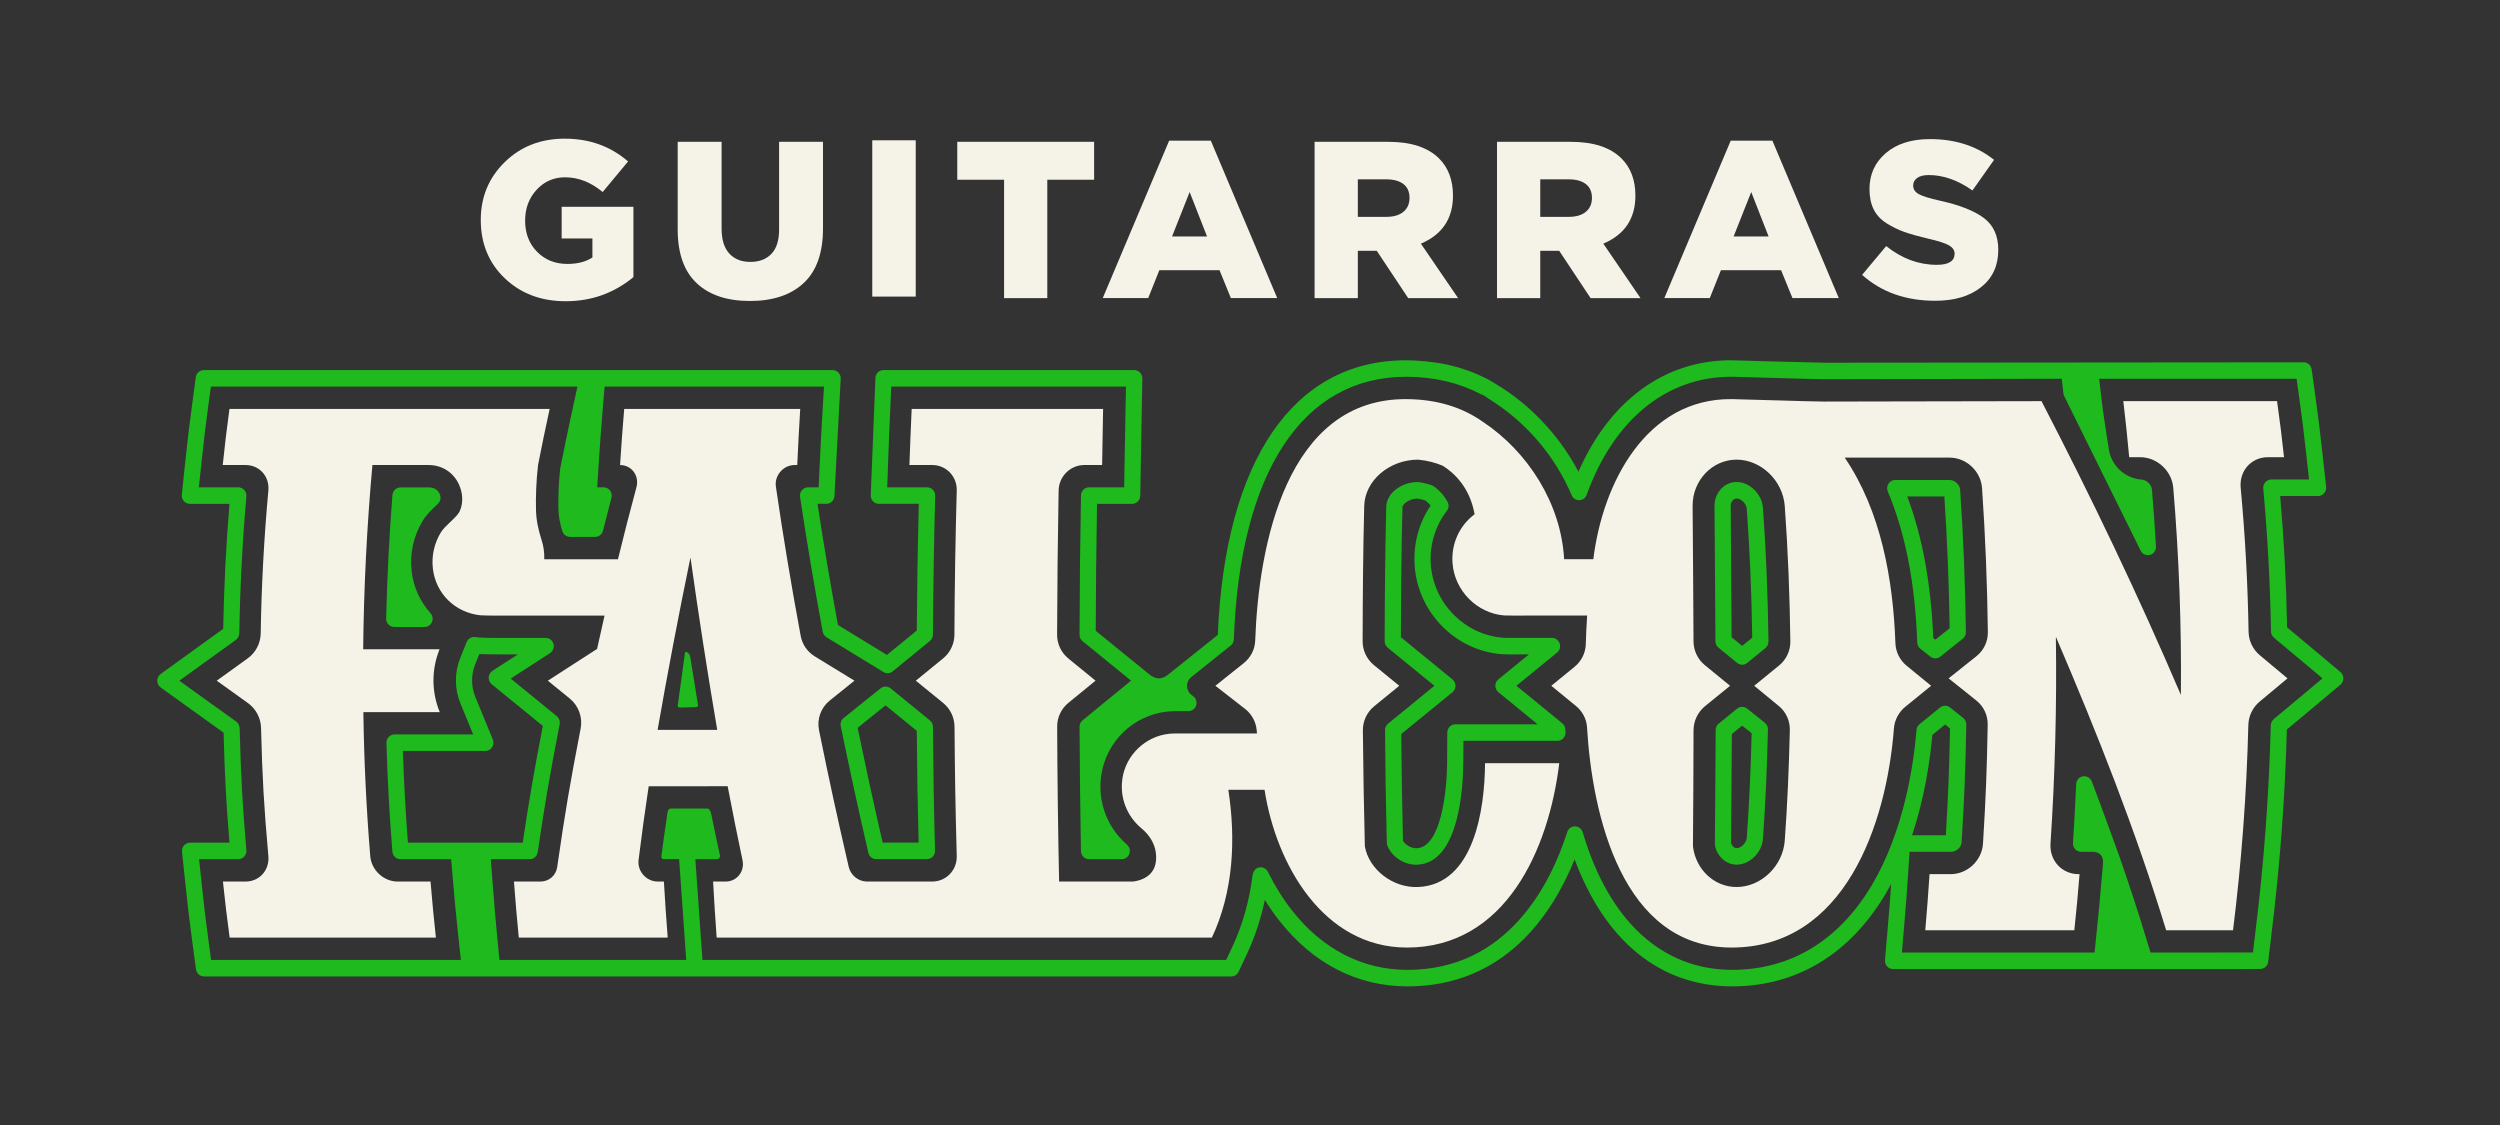 <svg width="100mm" height="45mm" viewBox="0 0 100 45" version="1.1" id="svg1" xmlns="http://www.w3.org/2000/svg">
  <rect x="0" y="0" width="100" height="45" fill="#333333" stroke="none"/>
  <defs id="defs1">
    <clipPath clipPathUnits="userSpaceOnUse" id="clipPath208-5">
      <path d="M 0,841.89 H 595.276 V 0 H 0 Z" transform="translate(-199.164,-308.907)" id="path208-1"></path>
    </clipPath>
    <clipPath clipPathUnits="userSpaceOnUse" id="clipPath210-1">
      <path d="M 0,841.89 H 595.276 V 0 H 0 Z" transform="translate(-118.215,-296.564)" id="path210-1"></path>
    </clipPath>
    <clipPath clipPathUnits="userSpaceOnUse" id="clipPath212-5">
      <path d="M 0,841.89 H 595.276 V 0 H 0 Z" transform="translate(-78.184,-328.087)" id="path212-1"></path>
    </clipPath>
    <clipPath clipPathUnits="userSpaceOnUse" id="clipPath214-7">
      <path d="M 0,841.89 H 595.276 V 0 H 0 Z" transform="translate(-83.001,-305.881)" id="path214-0"></path>
    </clipPath>
    <clipPath clipPathUnits="userSpaceOnUse" id="clipPath216-8">
      <path d="M 0,841.89 H 595.276 V 0 H 0 Z" transform="translate(-213.301,-314.9)" id="path216-5"></path>
    </clipPath>
    <clipPath clipPathUnits="userSpaceOnUse" id="clipPath218-3">
      <path d="M 0,841.89 H 595.276 V 0 H 0 Z" transform="translate(-195.855,-314.337)" id="path218-7"></path>
    </clipPath>
    <clipPath clipPathUnits="userSpaceOnUse" id="clipPath220-9">
      <path d="M 0,841.89 H 595.276 V 0 H 0 Z" transform="translate(-169.949,-307.252)" id="path220-6"></path>
    </clipPath>
    <clipPath clipPathUnits="userSpaceOnUse" id="clipPath222-3">
      <path d="M 0,841.89 H 595.276 V 0 H 0 Z" transform="translate(-196.27,-297.013)" id="path222-1"></path>
    </clipPath>
    <clipPath clipPathUnits="userSpaceOnUse" id="clipPath224-5">
      <path d="M 0,841.89 H 595.276 V 0 H 0 Z" transform="translate(-101.366,-308.803)" id="path224-8"></path>
    </clipPath>
    <clipPath clipPathUnits="userSpaceOnUse" id="clipPath226-0">
      <path d="M 0,841.89 H 595.276 V 0 H 0 Z" transform="translate(-89.582,-345.47)" id="path226-9"></path>
    </clipPath>
    <clipPath clipPathUnits="userSpaceOnUse" id="clipPath228-2">
      <path d="M 0,841.89 H 595.276 V 0 H 0 Z" transform="translate(-106.223,-345.49)" id="path228-4"></path>
    </clipPath>
    <clipPath clipPathUnits="userSpaceOnUse" id="clipPath230-3">
      <path d="M 0,841.89 H 595.276 V 0 H 0 Z" id="path230-3"></path>
    </clipPath>
    <clipPath clipPathUnits="userSpaceOnUse" id="clipPath232-9">
      <path d="M 0,841.89 H 595.276 V 0 H 0 Z" transform="translate(-129.182,-345.752)" id="path232-0"></path>
    </clipPath>
    <clipPath clipPathUnits="userSpaceOnUse" id="clipPath234-5">
      <path d="M 0,841.89 H 595.276 V 0 H 0 Z" transform="translate(-144.354,-351.317)" id="path234-5"></path>
    </clipPath>
    <clipPath clipPathUnits="userSpaceOnUse" id="clipPath236-4">
      <path d="M 0,841.89 H 595.276 V 0 H 0 Z" transform="translate(-161.135,-353.091)" id="path236-4"></path>
    </clipPath>
    <clipPath clipPathUnits="userSpaceOnUse" id="clipPath238-3">
      <path d="M 0,841.89 H 595.276 V 0 H 0 Z" transform="translate(-177.615,-353.091)" id="path238-8"></path>
    </clipPath>
    <clipPath clipPathUnits="userSpaceOnUse" id="clipPath240-2">
      <path d="M 0,841.89 H 595.276 V 0 H 0 Z" transform="translate(-195.081,-351.317)" id="path240-2"></path>
    </clipPath>
    <clipPath clipPathUnits="userSpaceOnUse" id="clipPath242-6">
      <path d="M 0,841.89 H 595.276 V 0 H 0 Z" transform="translate(-213.292,-345.51)" id="path242-4"></path>
    </clipPath>
  </defs>
  <g id="layer1">
    <g id="g1" transform="translate(-1.39,-6.726)">
      <path id="path207-0" d="m 0,0 c 0.646,-0.531 1.013,-1.33 0.994,-2.172 -0.078,-3.329 -0.215,-6.669 -0.458,-9.984 -0.169,-2.309 -2.149,-4.188 -4.35,-4.188 -2.037,0 -3.697,1.603 -3.94,3.676 0.03,3.49 0.047,6.982 0.053,10.476 0.002,0.843 0.385,1.645 1.041,2.178 0.905,0.735 1.358,1.103 2.26,1.839 -0.908,0.743 -1.363,1.115 -2.274,1.859 -0.648,0.528 -1.026,1.322 -1.029,2.158 -0.012,4.073 -0.056,8.16 -0.083,12.213 -0.015,2.307 1.77,4.189 3.972,4.189 2.201,0 4.181,-1.88 4.35,-4.189 C 0.833,13.996 0.986,9.905 1.04,5.827 1.051,4.989 0.678,4.195 0.032,3.666 -0.868,2.929 -1.319,2.561 -2.223,1.825 -1.332,1.095 -0.887,0.73 0,0 m -101.24,-2.157 c 0.912,5.215 1.9,10.386 2.969,15.57 0.729,-5.211 1.533,-10.383 2.416,-15.57 z M 44.162,22.465 c 0.582,0 0.873,0 1.454,0 -0.222,2.027 -0.348,3.039 -0.628,5.061 -4.778,0 -9.105,0 -13.883,0 0.237,-2.022 0.343,-3.034 0.531,-5.061 h 1.002 c 1.507,0 2.851,-1.234 2.978,-2.757 0.52,-6.222 0.75,-12.468 0.689,-18.712 -3.851,9.017 -8.062,17.797 -12.567,26.492 -0.002,0.015 -0.003,0.023 -0.004,0.038 -5.266,-0.01 -10.532,-0.02 -15.799,-0.03 0,0 -2.467,-0.008 -3.851,-0.008 -1.093,0 -7.447,0.212 -8.33,0.221 -7.723,0.08 -11.663,-7.575 -12.502,-14.455 h -2.637 c -0.278,5.021 -3.259,9.699 -7.346,12.413 -10e-4,-0.001 -10e-4,-0.001 -0.002,-0.001 -1.858,1.313 -4.139,2.02 -6.86,2.043 C -44.469,27.801 -46.977,14.474 -47.28,5.9 c -0.028,-0.794 -0.416,-1.538 -1.038,-2.034 -1.023,-0.817 -1.534,-1.225 -2.557,-2.041 1.07,-0.832 1.605,-1.248 2.674,-2.08 0.607,-0.473 0.996,-1.179 1.057,-1.948 0.007,-0.093 0.016,-0.185 0.024,-0.277 h -5.627 c -0.735,-10e-4 -1.103,-0.002 -1.838,-0.003 -0.164,-0.002 -0.33,-0.01 -0.498,-0.029 -2.117,-0.237 -3.866,-1.909 -4.184,-4.021 -0.273,-1.813 0.462,-3.473 1.717,-4.512 0.688,-0.569 1.201,-1.345 1.303,-2.232 0.206,-1.791 -0.928,-2.395 -2.009,-2.573 h -6.73 c -0.097,4.66 -0.155,9.322 -0.175,13.982 -0.004,0.832 0.366,1.62 1.008,2.146 0.981,0.803 1.473,1.205 2.456,2.008 -0.984,0.803 -1.476,1.205 -2.458,2.009 -0.643,0.525 -1.015,1.314 -1.012,2.146 0.013,4.34 0.059,8.681 0.138,13.02 0.022,1.27 1.062,2.298 2.318,2.298 h 1.609 c 0.031,2.028 0.049,3.041 0.089,5.064 h -17.285 c -0.091,-2.023 -0.132,-3.036 -0.203,-5.064 h 2.063 c 1.257,0 2.244,-1.028 2.21,-2.298 -0.12,-4.337 -0.19,-8.681 -0.21,-13.02 -0.004,-0.832 -0.38,-1.621 -1.025,-2.147 -0.985,-0.803 -1.477,-1.205 -2.46,-2.008 0.985,-0.803 1.478,-1.205 2.465,-2.008 0.645,-0.526 1.023,-1.314 1.029,-2.146 0.036,-4.679 0.077,-7.018 0.201,-11.683 0.033,-1.27 -0.954,-2.299 -2.21,-2.299 h -2.064 -3.825 c -0.784,0 -1.481,0.562 -1.659,1.339 -1.129,4.917 -1.669,7.382 -2.676,12.315 -0.206,1.01 0.166,2.045 0.964,2.687 0.892,0.718 1.339,1.077 2.234,1.795 -1.439,0.881 -2.158,1.321 -3.593,2.202 -0.661,0.406 -1.12,1.073 -1.261,1.838 -0.832,4.47 -1.582,8.968 -2.239,13.468 -0.15,1.02 0.669,1.965 1.697,1.965 h 0.23 c 0.094,2.028 0.148,3.041 0.269,5.063 h -15.893 c -0.167,-2.022 -0.241,-3.035 -0.373,-5.063 1.04,0 1.755,-0.967 1.481,-1.995 -0.694,-2.602 -1.029,-3.905 -1.672,-6.513 h -6.655 c 0.022,0.61 -0.064,1.194 -0.239,1.734 -0.282,0.873 -0.484,1.768 -0.506,2.696 -0.028,1.196 0.012,2.579 0.185,4.084 0.4,2.025 0.61,3.037 1.047,5.057 -9.637,0 -19.274,0 -28.91,0 -0.272,-2.022 -0.394,-3.035 -0.608,-5.063 h 2.063 c 1.257,0 2.171,-1.028 2.059,-2.298 -0.394,-4.281 -0.627,-8.618 -0.693,-12.917 -0.018,-0.891 -0.454,-1.727 -1.178,-2.247 -1.121,-0.805 -1.679,-1.207 -2.791,-2.011 1.118,-0.805 1.679,-1.207 2.805,-2.011 0.729,-0.52 1.17,-1.356 1.194,-2.247 0.121,-4.638 0.254,-6.956 0.662,-11.58 0.112,-1.269 -0.802,-2.298 -2.059,-2.298 h -2.043 c 0.214,-2.028 0.335,-3.041 0.607,-5.063 h 18.622 c -0.217,2.022 -0.314,3.035 -0.485,5.063 h -2.973 c -1.257,0 -2.37,1.029 -2.47,2.298 -0.355,4.313 -0.564,8.672 -0.622,12.999 h 6.896 c -0.749,1.823 -0.755,3.855 -0.016,5.678 -2.76,0 -4.139,0 -6.898,0 0.057,5.553 0.336,11.104 0.835,16.634 h 5.076 c 1.25,0 2.244,-0.704 2.714,-1.703 0.337,-0.716 0.468,-1.604 0.1,-2.451 -0.249,-0.574 -1.319,-1.271 -1.733,-1.967 -0.558,-0.937 -0.835,-2.054 -0.698,-3.232 0.262,-2.269 2.006,-3.962 4.277,-4.214 0.211,-0.024 1.22,-0.031 1.426,-0.029 3.919,0 5.879,0 9.798,0 -0.279,-1.215 -0.415,-1.823 -0.681,-3.038 h -0.037 c -1.767,-1.135 -2.648,-1.703 -4.403,-2.839 0.786,-0.641 1.18,-0.961 1.969,-1.602 0.808,-0.655 1.189,-1.705 0.993,-2.72 -0.969,-5.009 -1.397,-7.513 -2.116,-12.505 -0.11,-0.763 -0.738,-1.309 -1.511,-1.309 h -2.394 c 0.154,-2.028 0.241,-3.041 0.436,-5.063 h 13.446 c -0.154,2.022 -0.223,3.035 -0.344,5.063 h -0.561 c -1.021,0 -1.852,0.935 -1.725,1.95 0.334,2.659 0.517,3.991 0.914,6.655 2.852,0 4.278,0.001 7.13,0.001 0.514,-2.677 0.783,-4.015 1.343,-6.686 0.21,-1.006 -0.51,-1.92 -1.519,-1.92 h -1.139 c 0.114,-2.028 0.178,-3.041 0.322,-5.063 h 17.607 6.23 20.879 c 1.95,4.152 2.171,8.863 1.486,13.345 h 3.27 c 1.048,-6.782 5.332,-14.23 12.841,-14.242 8.91,-0.014 12.827,8.859 13.768,16.648 h -6.7 c -0.029,-4.234 -1.018,-10.956 -6.033,-11.182 -2.309,-0.104 -4.46,1.603 -4.821,3.676 -0.086,3.486 -0.146,6.974 -0.178,10.464 -0.008,0.846 0.371,1.65 1.025,2.184 0.905,0.738 1.357,1.107 2.261,1.845 -0.914,0.747 -1.372,1.121 -2.287,1.868 -0.648,0.529 -1.025,1.324 -1.022,2.161 0.011,4.068 0.041,8.156 0.145,12.201 0.059,2.306 2.262,4.189 4.877,4.189 0.826,-0.08 1.56,-0.272 2.218,-0.552 1.025,-0.643 2.437,-1.945 2.872,-4.377 -1.313,-0.982 -2.129,-2.603 -1.993,-4.419 0.185,-2.477 2.203,-4.524 4.672,-4.72 0.197,-0.015 1.25,-0.01 1.802,-0.01 h 5.681 C -17.362,7.315 -17.404,6.45 -17.431,5.57 -17.454,4.78 -17.829,4.042 -18.439,3.543 -19.28,2.856 -19.701,2.512 -20.544,1.825 c 0.894,-0.731 1.34,-1.097 2.232,-1.828 0.579,-0.476 0.949,-1.172 0.993,-1.918 0.469,-7.885 3.152,-19.905 13.073,-19.889 10.2,0.017 13.976,11.142 14.64,19.798 0.058,0.759 0.441,1.467 1.035,1.949 0.933,0.755 1.398,1.132 2.325,1.888 -0.877,0.719 -1.317,1.078 -2.2,1.798 -0.614,0.5 -0.996,1.244 -1.026,2.033 -0.213,5.767 -1.283,11.917 -4.577,16.771 h 9.474 c 1.506,0 2.825,-1.234 2.925,-2.757 0.297,-4.319 0.472,-8.669 0.524,-12.998 C 18.886,5.827 18.508,5.028 17.851,4.503 16.847,3.7 16.342,3.298 15.331,2.495 16.339,1.692 16.842,1.29 17.844,0.487 c 0.655,-0.525 1.03,-1.324 1.015,-2.169 -0.079,-4.301 -0.163,-6.451 -0.424,-10.741 -0.092,-1.525 -1.405,-2.759 -2.915,-2.759 h -1.911 c -0.136,-2.028 -0.213,-3.042 -0.386,-5.065 h 13.459 c 0.211,2.023 0.306,3.037 0.471,5.065 h -0.09 c -1.509,0 -2.634,1.234 -2.533,2.759 0.412,6.215 0.574,12.447 0.485,18.676 3.72,-8.684 7.194,-17.443 9.957,-26.5 h 6.039 c 0.002,0.015 0.003,0.023 0.005,0.038 0.765,6.135 1.224,12.309 1.378,18.491 0.021,0.819 0.396,1.597 1.03,2.123 1.007,0.836 1.509,1.254 2.507,2.09 -0.993,0.833 -1.492,1.249 -2.494,2.082 -0.633,0.526 -1.006,1.305 -1.022,2.126 -0.071,4.328 -0.31,8.695 -0.713,13.005 -0.137,1.523 0.953,2.757 2.46,2.757" style="fill:#f5f2e8;fill-opacity:1;fill-rule:nonzero;stroke:none" transform="matrix(0.443,0,0,-0.443,72.543,34.966)" clip-path="url(#clipPath208-5)"></path>
      <path id="path209-0" d="m 0,0 c -0.942,4.125 -1.447,6.464 -2.26,10.367 l 2.522,2.026 2.821,-2.301 C 3.116,6.011 3.153,3.738 3.248,0 Z m 4.269,11.034 -3.547,2.893 c -0.264,0.217 -0.641,0.217 -0.909,0.003 l -3.336,-2.678 c -0.218,-0.176 -0.32,-0.463 -0.262,-0.74 0.91,-4.376 1.423,-6.76 2.492,-11.427 0.077,-0.338 0.372,-0.576 0.712,-0.576 h 4.58 c 0.198,0 0.386,0.081 0.525,0.225 0.137,0.145 0.212,0.339 0.206,0.54 C 4.617,3.585 4.579,5.885 4.543,10.458 4.542,10.682 4.441,10.894 4.269,11.034" style="fill:#1eba1e;fill-opacity:1;fill-rule:nonzero;stroke:none" transform="matrix(0.443,0,0,-0.443,36.696,40.431)" clip-path="url(#clipPath210-1)"></path>
      <path id="path211-8" d="m 0,0 c -0.167,0.358 -0.507,0.563 -0.933,0.563 h -2.588 c -0.382,0 -0.699,-0.299 -0.73,-0.687 -0.287,-3.691 -0.478,-7.443 -0.567,-11.151 -0.005,-0.201 0.07,-0.396 0.208,-0.54 0.137,-0.143 0.326,-0.224 0.523,-0.224 h 2.735 c 0.29,0 0.553,0.174 0.67,0.445 0.117,0.271 0.065,0.587 -0.132,0.805 -0.948,1.051 -1.536,2.357 -1.7,3.779 -0.182,1.578 0.154,3.138 0.972,4.513 0.344,0.578 0.821,1.031 1.24,1.43 l 0.163,0.154 c 0.221,0.212 0.292,0.542 0.176,0.828 C 0.024,-0.053 0.011,-0.022 0,0" style="fill:#1eba1e;fill-opacity:1;fill-rule:nonzero;stroke:none" transform="matrix(0.443,0,0,-0.443,18.97,26.472)" clip-path="url(#clipPath212-5)"></path>
      <path id="path213-1" d="m 0,0 -1.573,3.828 c -0.396,0.964 -0.4,2.023 -0.01,2.985 l 0.364,0.899 c 0.46,-0.027 3.475,-0.03 3.475,-0.03 L -0.035,6.199 C -0.235,6.07 -0.36,5.85 -0.373,5.61 -0.386,5.37 -0.284,5.138 -0.1,4.987 L 2.904,2.54 C 3.548,2.016 3.929,1.705 4.514,1.226 3.688,-3.061 3.252,-5.596 2.701,-9.316 H -7.666 c -0.212,2.748 -0.365,5.527 -0.455,8.282 h 7.446 c 0.245,0 0.474,0.125 0.609,0.333 C 0.07,-0.493 0.095,-0.23 0,0 m 128.147,-8.649 c 1.092,3.257 1.601,6.501 1.832,9.066 0.445,0.36 0.787,0.637 1.156,0.937 l 0.44,-0.353 c -0.073,-3.816 -0.153,-5.878 -0.378,-9.65 z M 163.35,3.964 c -1.001,-0.839 -1.504,-1.258 -2.514,-2.096 -0.189,-0.157 -0.302,-0.392 -0.301,-0.611 -0.156,-6.233 -0.625,-12.522 -1.394,-18.699 l -0.211,-1.789 -9.25,-0.005 -0.433,1.417 c -0.741,2.429 -1.529,4.829 -2.407,7.339 -0.108,0.309 -1.763,4.87 -2.463,6.69 -0.126,0.328 -0.462,0.523 -0.802,0.463 -0.34,-0.058 -0.595,-0.351 -0.61,-0.703 -0.075,-1.764 -0.172,-3.553 -0.287,-5.315 -0.013,-0.206 0.058,-0.408 0.196,-0.559 0.138,-0.151 0.332,-0.236 0.534,-0.236 0,0 0.527,0 1.076,0 0.595,0 0.908,-0.39 0.908,-0.892 0,-0.324 -0.105,-1.291 -0.105,-1.291 -0.167,-2.041 -0.264,-3.092 -0.476,-5.111 l -0.188,-1.802 h -17.395 l 0.188,2.191 c 0.172,2.002 0.247,2.989 0.383,5.026 l 0.125,1.879 h 3.76 c 0.466,0 0.914,0.414 0.941,0.868 0.259,4.267 0.341,6.35 0.42,10.612 0.004,0.234 -0.099,0.46 -0.28,0.605 l -1.182,0.946 c -0.267,0.214 -0.644,0.212 -0.909,-0.004 -0.641,-0.521 -1.091,-0.886 -1.849,-1.501 -0.16,-0.129 -0.259,-0.317 -0.276,-0.523 -0.26,-3.143 -1.133,-9.143 -4.045,-14.033 -2.967,-4.982 -7.318,-7.621 -12.582,-7.63 -6.345,0 -11.144,4.414 -13.514,12.428 -0.092,0.312 -0.372,0.526 -0.692,0.53 h -0.008 c -0.316,0 -0.597,-0.207 -0.695,-0.514 C 95.523,-13.003 91.67,-20.8 82.591,-20.8 h -0.025 c -4.041,0.007 -7.63,1.852 -10.38,5.334 -0.823,1.043 -1.563,2.226 -2.199,3.517 -0.126,0.254 -0.381,0.41 -0.653,0.41 -0.057,0 -0.114,-0.006 -0.171,-0.02 -0.308,-0.072 -0.522,-0.361 -0.561,-0.68 -0.289,-2.334 -0.91,-4.526 -1.845,-6.518 l -0.538,-1.145 H 18.928 l -0.641,9.097 1.871,-0.002 c 0.221,0 0.393,0.121 0.348,0.342 -0.234,1.127 -0.561,2.599 -0.764,3.632 -0.069,0.348 -0.162,0.599 -0.391,0.599 h -3.25 c -0.312,0 -0.317,-0.272 -0.369,-0.638 -0.147,-1.032 -0.365,-2.492 -0.511,-3.636 -0.027,-0.213 0.069,-0.294 0.279,-0.294 l 1.32,-0.001 0.641,-9.099 H 0.597 l -0.175,1.818 c -0.195,2.025 -0.285,3.075 -0.439,5.106 l -0.164,2.171 h 3.512 c 0.363,0 0.67,0.271 0.724,0.637 C 4.667,-5.991 5.11,-3.4 6.033,1.372 6.087,1.647 5.984,1.934 5.77,2.109 4.974,2.763 4.579,3.085 3.818,3.705 L 1.614,5.5 5.165,7.798 C 5.44,7.975 5.567,8.317 5.476,8.636 5.385,8.954 5.099,9.173 4.774,9.173 H 0.257 c -0.548,0 -1.286,0.011 -1.561,0.041 C -1.396,9.224 -1.488,9.236 -1.58,9.25 -1.912,9.301 -2.234,9.113 -2.362,8.797 L -2.933,7.387 C -3.469,6.062 -3.466,4.574 -2.922,3.252 l 1.148,-2.794 h -7.101 c -0.198,0 -0.387,-0.082 -0.525,-0.227 -0.137,-0.144 -0.212,-0.339 -0.206,-0.541 0.092,-3.261 0.273,-6.564 0.537,-9.816 0.031,-0.386 0.349,-0.681 0.729,-0.681 h 4.578 l 0.155,-1.844 c 0.171,-2.026 0.266,-3.011 0.481,-5.016 l 0.239,-2.235 H -25.44 l -0.234,1.742 c -0.273,2.03 -0.399,3.083 -0.614,5.121 l -0.235,2.232 h 3.543 c 0.205,0 0.401,0.087 0.539,0.242 0.139,0.154 0.207,0.36 0.189,0.569 -0.359,4.161 -0.489,6.525 -0.607,10.977 0,0.263 -0.132,0.514 -0.351,0.668 -1.129,0.808 -1.692,1.21 -2.812,2.016 l -2.282,1.643 2.278,1.648 c 1.115,0.806 1.674,1.209 2.797,2.015 0.213,0.152 0.34,0.397 0.34,0.642 0.063,4.101 0.278,8.254 0.637,12.344 0.018,0.209 -0.051,0.416 -0.189,0.57 -0.139,0.154 -0.334,0.243 -0.54,0.243 h -3.562 l 0.236,2.231 c 0.214,2.03 0.341,3.083 0.615,5.121 l 0.234,1.742 33.096,10e-4 -0.53,-2.45 C 6.685,27.459 6.476,26.45 6.091,24.509 6.088,24.485 6.084,24.459 6.08,24.435 5.947,23.222 5.894,21.985 5.923,20.755 5.936,20.17 6.048,19.556 6.274,18.821 6.37,18.509 6.653,18.293 6.973,18.293 h 2.264 c 0.334,0 0.626,0.23 0.709,0.56 0.253,1.007 0.484,1.902 0.768,2.978 0.059,0.224 0.012,0.463 -0.126,0.647 -0.139,0.184 -0.353,0.292 -0.581,0.292 H 9.423 l 0.139,2.149 c 0.135,2.06 0.212,3.109 0.377,5.099 l 0.153,1.847 h 19.811 l -0.127,-2.138 c -0.12,-2.022 -0.173,-3.01 -0.268,-5.037 l -0.09,-1.92 h -0.954 c -0.214,0 -0.416,-0.095 -0.555,-0.26 -0.139,-0.165 -0.2,-0.383 -0.168,-0.598 0.6,-4.01 1.289,-8.108 2.047,-12.182 0.039,-0.211 0.168,-0.396 0.35,-0.506 1.283,-0.779 1.992,-1.213 3.167,-1.931 L 35.27,6.091 c 0.262,-0.16 0.594,-0.137 0.832,0.058 l 3.363,2.747 c 0.172,0.14 0.273,0.353 0.274,0.578 0.028,4.281 0.097,8.496 0.204,12.53 0.006,0.201 -0.069,0.396 -0.206,0.54 -0.138,0.145 -0.327,0.226 -0.525,0.226 h -3.6 l 0.074,2.088 c 0.072,2.036 0.112,3.053 0.203,5.083 l 0.087,1.924 h 21.192 l -0.041,-2.057 c -0.04,-2.019 -0.057,-3.03 -0.089,-5.054 l -0.03,-1.984 h -3.173 c -0.398,0 -0.724,-0.325 -0.731,-0.732 -0.074,-4.205 -0.118,-8.437 -0.13,-12.577 0,-0.228 0.101,-0.443 0.276,-0.585 L 57.63,5.313 C 56.407,4.315 53.974,2.326 53.25,1.733 53.077,1.591 52.976,1.375 52.977,1.148 c 0.018,-3.721 0.06,-7.498 0.126,-11.225 0.007,-0.406 0.333,-0.73 0.731,-0.73 h 2.953 c 0.307,0 0.581,0.195 0.687,0.489 0.105,0.294 0.02,0.623 -0.215,0.826 -1.809,1.558 -2.675,3.91 -2.317,6.291 0.456,3.027 2.891,5.379 5.921,5.719 0.223,0.025 0.45,0.038 0.687,0.041 l 1.259,0.002 c 0.313,0 0.592,0.204 0.692,0.507 0.1,0.303 0,0.638 -0.249,0.831 l -0.19,0.148 c -0.509,0.396 -0.511,1.178 -0.007,1.581 3.609,2.881 3.612,2.885 3.64,2.913 0.13,0.133 0.207,0.312 0.214,0.5 0.541,15.068 6.209,23.71 15.546,23.71 h 0.131 c 2.461,-0.021 4.683,-0.547 6.605,-1.563 0.069,-0.037 0.143,-0.061 0.219,-0.074 l 0.655,-0.436 c 0.127,-0.08 0.254,-0.164 0.39,-0.258 l 0.057,-0.038 c 3.026,-2.01 5.476,-4.966 6.899,-8.324 0.118,-0.28 0.386,-0.464 0.692,-0.45 0.299,0.008 0.563,0.202 0.666,0.487 2.448,6.773 7.196,10.656 13.026,10.656 h 0.142 c 0.38,-0.004 1.539,-0.038 3.296,-0.09 1.966,-0.058 4.414,-0.131 5.014,-0.131 1.348,0 3.723,0.008 3.844,0.008 l 17.572,0.034 0.146,-1.315 c 0.01,-0.092 0.038,-0.183 0.081,-0.265 0.105,-0.204 6.836,-13.81 6.891,-13.928 0.124,-0.263 0.383,-0.422 0.659,-0.422 0.061,0 0.122,0.007 0.184,0.024 0.338,0.089 0.567,0.409 0.546,0.765 -0.098,1.717 -0.22,3.444 -0.361,5.13 -0.039,0.479 -0.519,0.915 -1.008,0.915 l -0.105,0.012 c -1.366,0.167 -2.476,1.203 -2.757,2.576 0,0 -0.514,3.224 -0.635,4.25 l -0.264,2.254 h 17.828 l 0.241,-1.734 c 0.284,-2.044 0.415,-3.096 0.636,-5.119 l 0.246,-2.24 -3.404,10e-4 c -0.206,0 -0.402,-0.089 -0.541,-0.244 -0.138,-0.155 -0.206,-0.363 -0.187,-0.572 0.392,-4.269 0.626,-8.608 0.696,-12.897 0.003,-0.171 0.062,-0.329 0.16,-0.453 0.042,-0.055 0.09,-0.107 0.134,-0.144 1.006,-0.835 1.506,-1.253 2.502,-2.089 l 1.857,-1.557 z m 3.475,2.131 -2.544,2.134 c -0.917,0.769 -1.415,1.185 -2.269,1.894 -0.072,3.945 -0.282,7.929 -0.624,11.861 h 3.421 c 0.208,0 0.406,0.09 0.545,0.248 0.138,0.159 0.205,0.369 0.182,0.58 l -0.337,3.068 c -0.223,2.041 -0.355,3.102 -0.641,5.163 l -0.33,2.375 c -0.051,0.368 -0.36,0.641 -0.724,0.641 0,0 -41.911,-0.038 -43.257,-0.038 -0.579,0 -8.449,0.222 -8.449,0.222 -6.006,0 -10.954,-3.642 -13.773,-10.059 -1.579,2.986 -3.919,5.592 -6.716,7.449 0,0 -1.545,0.985 -1.667,0.994 -1.038,0.525 -2.149,0.923 -3.326,1.193 -1.177,0.27 -2.753,0.423 -3.858,0.423 C 72.296,34.243 66.111,25.209 65.46,9.442 64.627,8.777 62.053,6.726 60.937,5.83 60.343,5.355 59.8,5.461 59.257,5.895 l -4.819,3.923 c 0.013,3.776 0.052,7.626 0.116,11.461 h 3.174 c 0.399,0 0.725,0.326 0.731,0.734 l 0.187,10.582 c 0.004,0.2 -0.071,0.394 -0.209,0.537 -0.137,0.143 -0.325,0.224 -0.522,0.224 H 35.277 c -0.391,0 -0.712,-0.313 -0.731,-0.712 L 34.123,22.051 c -0.007,-0.202 0.066,-0.399 0.204,-0.544 0.138,-0.146 0.328,-0.228 0.527,-0.228 h 3.607 C 38.368,17.58 38.306,13.737 38.279,9.837 l -2.694,-2.2 c 0,0 -3.305,2.022 -4.42,2.699 -0.678,3.658 -1.298,7.333 -1.848,10.943 h 0.799 c 0.39,0 0.712,0.313 0.731,0.71 l 0.564,10.576 c 0.012,0.205 -0.06,0.407 -0.198,0.556 -0.138,0.15 -0.331,0.235 -0.533,0.235 l -56.776,-0.001 c -0.366,0 -0.676,-0.275 -0.725,-0.644 l -0.321,-2.387 c -0.276,-2.055 -0.403,-3.117 -0.619,-5.163 l -0.323,-3.058 c -0.023,-0.21 0.044,-0.42 0.183,-0.577 0.138,-0.158 0.336,-0.248 0.544,-0.248 h 3.578 c -0.31,-3.741 -0.5,-7.528 -0.567,-11.285 -0.949,-0.682 -5.647,-4.079 -5.647,-4.079 -0.194,-0.14 -0.309,-0.367 -0.308,-0.609 0,-0.241 0.116,-0.468 0.309,-0.608 0,0 4.717,-3.392 5.68,-4.081 0.108,-3.996 0.232,-6.324 0.534,-9.932 h -3.56 c -0.207,0 -0.405,-0.09 -0.544,-0.247 -0.139,-0.158 -0.205,-0.368 -0.183,-0.578 l 0.323,-3.057 c 0.216,-2.055 0.344,-3.117 0.619,-5.164 l 0.32,-2.387 c 0.05,-0.37 0.359,-0.645 0.725,-0.645 H 66.68 c 0.282,0 0.538,0.165 0.659,0.424 l 0.737,1.569 c 0.723,1.538 1.27,3.184 1.634,4.916 0.418,-0.677 0.865,-1.317 1.337,-1.915 3.036,-3.847 7.019,-5.884 11.518,-5.891 h 0.026 c 8.764,0 13.072,6.48 15.088,11.469 2.762,-7.417 7.763,-11.469 14.244,-11.469 5.802,0.01 10.586,2.896 13.832,8.347 0.176,0.296 0.345,0.594 0.507,0.896 -0.092,-1.339 -0.167,-2.284 -0.303,-3.868 l -0.258,-3.001 c -0.017,-0.208 0.052,-0.415 0.19,-0.569 0.139,-0.154 0.334,-0.242 0.539,-0.242 h 30.747 l 2.404,0.008 c 0.37,0.002 0.68,0.284 0.724,0.657 l 0.288,2.438 c 0.761,6.111 1.23,12.335 1.395,18.526 0.866,0.719 1.366,1.136 2.291,1.91 l 2.545,2.132 c 0.169,0.142 0.268,0.353 0.268,0.576 0,0.223 -0.098,0.434 -0.267,0.576" style="fill:#1eba1e;fill-opacity:1;fill-rule:nonzero;stroke:none" transform="matrix(0.443,0,0,-0.443,21.103,36.306)" clip-path="url(#clipPath214-7)"></path>
      <path id="path215-7" d="m 0,0 c -0.06,0.047 -0.12,0.095 -0.184,0.145 -0.212,4.953 -0.982,9.151 -2.35,12.782 h 3.35 C 1.077,8.991 1.237,4.993 1.292,1.03 0.799,0.636 0.422,0.335 0,0 M 1.288,14.418 H -3.62 c -0.247,0 -0.476,-0.126 -0.611,-0.335 -0.136,-0.21 -0.158,-0.475 -0.061,-0.705 1.589,-3.775 2.459,-8.236 2.66,-13.639 0.008,-0.221 0.113,-0.428 0.285,-0.563 0.35,-0.274 0.63,-0.496 0.895,-0.708 0.132,-0.107 0.292,-0.16 0.452,-0.16 0.158,0 0.317,0.053 0.449,0.158 0.718,0.57 1.205,0.958 2.031,1.619 C 2.659,0.228 2.762,0.448 2.76,0.68 2.708,4.962 2.533,9.287 2.241,13.532 2.211,13.995 1.757,14.418 1.288,14.418" style="fill:#1eba1e;fill-opacity:1;fill-rule:nonzero;stroke:none" transform="matrix(0.443,0,0,-0.443,78.803,32.312)" clip-path="url(#clipPath216-8)"></path>
      <path id="path217-6" d="m 0,0 -0.954,0.78 c -0.009,2.465 -0.028,4.937 -0.048,7.401 l -0.002,0.264 c -0.011,1.404 -0.022,2.806 -0.032,4.204 -0.002,0.251 0.104,0.412 0.195,0.505 0.148,0.153 0.29,0.153 0.337,0.153 0.421,0 0.885,-0.476 0.919,-0.944 C 0.681,8.734 0.843,4.929 0.909,0.742 Z m -0.504,14.798 c -0.515,0 -1.004,-0.211 -1.376,-0.594 -0.233,-0.239 -0.624,-0.761 -0.619,-1.565 0.01,-1.399 0.021,-2.801 0.032,-4.249 l 0.002,-0.221 c 0.021,-2.581 0.042,-5.169 0.05,-7.75 0,-0.225 0.101,-0.438 0.273,-0.579 l 1.683,-1.377 c 0.134,-0.11 0.296,-0.165 0.459,-0.165 0.161,0 0.323,0.055 0.457,0.164 l 1.647,1.346 C 2.279,-0.048 2.38,0.17 2.377,0.4 2.314,4.761 2.15,8.71 1.874,12.475 1.783,13.712 0.672,14.798 -0.504,14.798" style="fill:#1eba1e;fill-opacity:1;fill-rule:nonzero;stroke:none" transform="matrix(0.443,0,0,-0.443,71.077,32.561)" clip-path="url(#clipPath218-3)"></path>
      <path id="path219-7" d="M 0,0 C -0.402,0 -0.728,-0.331 -0.732,-0.74 L -0.75,-3.483 c -0.019,-2.816 -0.618,-7.607 -2.728,-7.702 l -0.065,-0.002 c -0.539,0 -1.037,0.382 -1.191,0.678 -0.081,3.339 -0.133,6.577 -0.155,9.633 l 4.62,3.771 c 0.174,0.142 0.275,0.356 0.275,0.582 0,0.226 -0.101,0.44 -0.274,0.582 l -4.411,3.607 -0.244,0.197 c 0.01,3.516 0.037,7.625 0.142,11.755 0.006,0.213 0.499,0.714 1.294,0.769 0.279,-0.037 0.535,-0.095 0.777,-0.177 0.177,-0.135 0.334,-0.288 0.47,-0.459 C -3.315,18.16 -3.822,16.239 -3.676,14.284 -3.362,10.081 0.006,6.664 4.158,6.335 4.364,6.319 4.553,6.313 4.751,6.313 L 6.639,6.314 3.882,4.064 C 3.709,3.922 3.608,3.708 3.608,3.482 3.608,3.256 3.709,3.042 3.882,2.9 L 6.519,0.744 C 6.874,0.453 7.158,0.221 7.428,0 Z M 9.656,0.087 C 8.768,0.816 8.322,1.181 7.435,1.907 L 5.509,3.481 9.18,6.478 C 9.423,6.676 9.516,7.008 9.413,7.307 9.31,7.606 9.033,7.806 8.723,7.806 L 4.751,7.805 c -0.16,0 -0.313,0.003 -0.48,0.017 -3.439,0.272 -6.228,3.099 -6.488,6.576 -0.133,1.765 0.381,3.495 1.445,4.871 0.182,0.236 0.208,0.561 0.064,0.824 -0.304,0.558 -0.723,1.028 -1.244,1.398 -0.052,0.037 -0.109,0.067 -0.169,0.089 -0.393,0.145 -0.804,0.241 -1.255,0.296 -0.039,0.004 -0.077,0.006 -0.116,0.004 -1.487,-0.063 -2.721,-1.06 -2.751,-2.223 -0.11,-4.288 -0.135,-8.55 -0.144,-12.153 -0.001,-0.229 0.102,-0.446 0.279,-0.588 L -1.895,3.478 -6.08,0.062 c -0.175,-0.143 -0.276,-0.36 -0.275,-0.587 0.021,-3.212 0.076,-6.63 0.162,-10.159 10e-4,-0.074 0.014,-0.146 0.037,-0.216 0.284,-0.874 1.339,-1.778 2.629,-1.778 l 0.097,0.003 c 3.788,0.17 4.128,7.071 4.143,9.182 l 0.013,2.002 h 8.486 c 0.202,0 0.395,0.085 0.533,0.235 0.139,0.151 0.21,0.353 0.197,0.558 L 9.927,-0.45 C 9.915,-0.24 9.816,-0.045 9.656,0.087" style="fill:#1eba1e;fill-opacity:1;fill-rule:nonzero;stroke:none" transform="matrix(0.443,0,0,-0.443,59.606,35.699)" clip-path="url(#clipPath220-9)"></path>
      <path id="path221-1" d="m 0,0 c -0.034,-0.467 -0.498,-0.943 -0.92,-0.943 -0.218,0 -0.42,0.186 -0.496,0.452 0.016,1.939 0.029,3.901 0.041,5.871 l 0.027,3.979 0.93,0.756 C -0.147,9.896 0.119,9.682 0.44,9.429 0.355,5.97 0.211,2.882 0,0 m 1.627,10.377 c -0.646,0.509 -1.055,0.839 -1.587,1.274 -0.268,0.218 -0.647,0.218 -0.914,10e-4 L -2.533,10.303 C -2.705,10.163 -2.807,9.951 -2.808,9.726 L -2.837,5.39 C -2.851,3.389 -2.863,1.397 -2.88,-0.571 c 0,-0.052 0.005,-0.105 0.015,-0.157 0.201,-0.989 1.019,-1.707 1.945,-1.707 1.177,0 2.288,1.086 2.379,2.324 0.22,3.012 0.368,6.244 0.452,9.881 0.006,0.237 -0.1,0.463 -0.284,0.607" style="fill:#1eba1e;fill-opacity:1;fill-rule:nonzero;stroke:none" transform="matrix(0.443,0,0,-0.443,71.261,40.233)" clip-path="url(#clipPath222-3)"></path>
      <path id="path223-4" d="m 0,0 c 0.107,0.003 0.187,0.101 0.169,0.208 l -0.673,4.155 c 0,0 -0.044,0.291 -0.094,0.373 -0.07,0.116 -0.143,0.166 -0.189,0.198 -0.034,0.025 -0.098,0.083 -0.157,0.059 -0.055,-0.021 -0.065,-0.094 -0.07,-0.131 -0.141,-1.05 -0.534,-3.9 -0.644,-4.696 -0.016,-0.11 0.07,-0.207 0.178,-0.204 z" style="fill:#1eba1e;fill-opacity:1;fill-rule:nonzero;stroke:none" transform="matrix(0.443,0,0,-0.443,29.235,35.012)" clip-path="url(#clipPath224-5)"></path>
      <path id="path225-8" d="m 0,0 c -2.213,0 -4.044,0.688 -5.493,2.066 -1.448,1.378 -2.173,3.136 -2.173,5.273 0,2.07 0.721,3.81 2.163,5.222 1.441,1.412 3.25,2.117 5.423,2.117 2.226,0 4.132,-0.686 5.715,-2.057 L 3.341,9.859 c -1.061,0.887 -2.194,1.33 -3.401,1.33 -1.02,0 -1.875,-0.376 -2.566,-1.128 -0.69,-0.753 -1.036,-1.68 -1.036,-2.783 0,-1.142 0.359,-2.08 1.077,-2.812 0.717,-0.733 1.633,-1.099 2.746,-1.099 0.912,0 1.663,0.195 2.254,0.585 V 5.665 H -0.362 V 8.528 H 6.117 V 2.178 C 4.359,0.726 2.321,0 0,0" style="fill:#f5f2e8;fill-opacity:1;fill-rule:nonzero;stroke:none" transform="matrix(0.443,0,0,-0.443,24.017,18.775)" clip-path="url(#clipPath226-0)"></path>
      <path id="path227-1" d="m 0,0 c -2.066,0 -3.669,0.537 -4.81,1.612 -1.139,1.076 -1.71,2.689 -1.71,4.839 v 7.924 h 3.964 V 6.532 c 0,-0.995 0.232,-1.744 0.695,-2.248 0.463,-0.504 1.096,-0.756 1.901,-0.756 0.805,0 1.439,0.242 1.901,0.726 0.463,0.483 0.695,1.21 0.695,2.178 v 7.943 H 6.6 V 6.553 C 6.6,4.348 6.02,2.704 4.859,1.623 3.699,0.54 2.079,0 0,0" style="fill:#f5f2e8;fill-opacity:1;fill-rule:nonzero;stroke:none" transform="matrix(0.443,0,0,-0.443,31.386,18.765)" clip-path="url(#clipPath228-2)"></path>
      <path id="path229-8" d="m 117.23,359.865 h 3.924 v -14.113 h -3.924 z" style="fill:#f5f2e8;fill-opacity:1;fill-rule:nonzero;stroke:none" transform="matrix(0.443,0,0,-0.443,-15.652,171.758)" clip-path="url(#clipPath230-3)"></path>
      <path id="path231-5" d="m 0,0 v 10.686 h -4.226 v 3.427 H 8.129 V 10.686 H 3.903 V 0 Z" style="fill:#f5f2e8;fill-opacity:1;fill-rule:nonzero;stroke:none" transform="matrix(0.443,0,0,-0.443,41.553,18.65)" clip-path="url(#clipPath232-9)"></path>
      <path id="path233-3" d="M 0,0 H 3.159 L 1.589,4.013 Z M -6.258,-5.564 -0.262,8.649 H 3.501 L 9.497,-5.564 H 5.312 l -1.027,2.52 h -5.432 l -1.006,-2.52 z" style="fill:#f5f2e8;fill-opacity:1;fill-rule:nonzero;stroke:none" transform="matrix(0.443,0,0,-0.443,48.272,16.185)" clip-path="url(#clipPath234-5)"></path>
      <path id="path235-1" d="m 0,0 h 2.575 c 0.657,0 1.17,0.151 1.539,0.454 0.369,0.302 0.554,0.722 0.554,1.26 0,0.551 -0.185,0.968 -0.554,1.25 C 3.745,3.246 3.226,3.388 2.556,3.388 H 0 Z M -3.904,-7.339 V 6.774 h 6.661 c 2.052,0 3.581,-0.503 4.588,-1.511 0.831,-0.834 1.247,-1.95 1.247,-3.347 0,-2.07 -0.966,-3.516 -2.898,-4.335 l 3.361,-4.92 H 4.547 L 1.71,-3.064 H 0 v -4.275 z" style="fill:#f5f2e8;fill-opacity:1;fill-rule:nonzero;stroke:none" transform="matrix(0.443,0,0,-0.443,55.703,15.4)" clip-path="url(#clipPath236-4)"></path>
      <path id="path237-9" d="m 0,0 h 2.575 c 0.657,0 1.17,0.151 1.539,0.454 0.369,0.302 0.554,0.722 0.554,1.26 0,0.551 -0.185,0.968 -0.554,1.25 C 3.745,3.246 3.226,3.388 2.556,3.388 H 0 Z M -3.904,-7.339 V 6.774 h 6.661 c 2.052,0 3.581,-0.503 4.588,-1.511 0.831,-0.834 1.247,-1.95 1.247,-3.347 0,-2.07 -0.966,-3.516 -2.898,-4.335 l 3.361,-4.92 H 4.547 L 1.71,-3.064 H 0 v -4.275 z" style="fill:#f5f2e8;fill-opacity:1;fill-rule:nonzero;stroke:none" transform="matrix(0.443,0,0,-0.443,63,15.4)" clip-path="url(#clipPath238-3)"></path>
      <path id="path239-3" d="M 0,0 H 3.159 L 1.589,4.013 Z M -6.258,-5.564 -0.262,8.649 H 3.501 L 9.497,-5.564 H 5.312 l -1.027,2.52 h -5.432 l -1.006,-2.52 z" style="fill:#f5f2e8;fill-opacity:1;fill-rule:nonzero;stroke:none" transform="matrix(0.443,0,0,-0.443,70.735,16.185)" clip-path="url(#clipPath240-2)"></path>
      <path id="path241-9" d="m 0,0 c -2.656,0 -4.856,0.779 -6.601,2.339 l 2.174,2.601 c 1.408,-1.129 2.931,-1.694 4.568,-1.694 1.073,0 1.609,0.336 1.609,1.009 0,0.295 -0.16,0.54 -0.482,0.735 -0.323,0.195 -0.954,0.4 -1.892,0.615 -0.858,0.202 -1.566,0.4 -2.123,0.595 -0.557,0.195 -1.1,0.457 -1.63,0.786 -0.53,0.329 -0.922,0.749 -1.177,1.26 -0.255,0.511 -0.383,1.123 -0.383,1.835 0,1.331 0.494,2.416 1.48,3.257 0.985,0.84 2.311,1.26 3.974,1.26 2.307,0 4.239,-0.625 5.795,-1.875 L 3.36,9.96 c -1.315,0.928 -2.63,1.392 -3.944,1.392 -0.456,0 -0.805,-0.088 -1.046,-0.262 -0.241,-0.176 -0.362,-0.403 -0.362,-0.686 0,-0.323 0.164,-0.578 0.493,-0.766 C -1.171,9.449 -0.523,9.248 0.442,9.033 2.213,8.643 3.531,8.122 4.396,7.471 5.262,6.818 5.694,5.86 5.694,4.598 5.694,3.172 5.178,2.05 4.145,1.23 3.111,0.41 1.73,0 0,0" style="fill:#f5f2e8;fill-opacity:1;fill-rule:nonzero;stroke:none" transform="matrix(0.443,0,0,-0.443,78.799,18.757)" clip-path="url(#clipPath242-6)"></path>
    </g>
  </g>
</svg>
